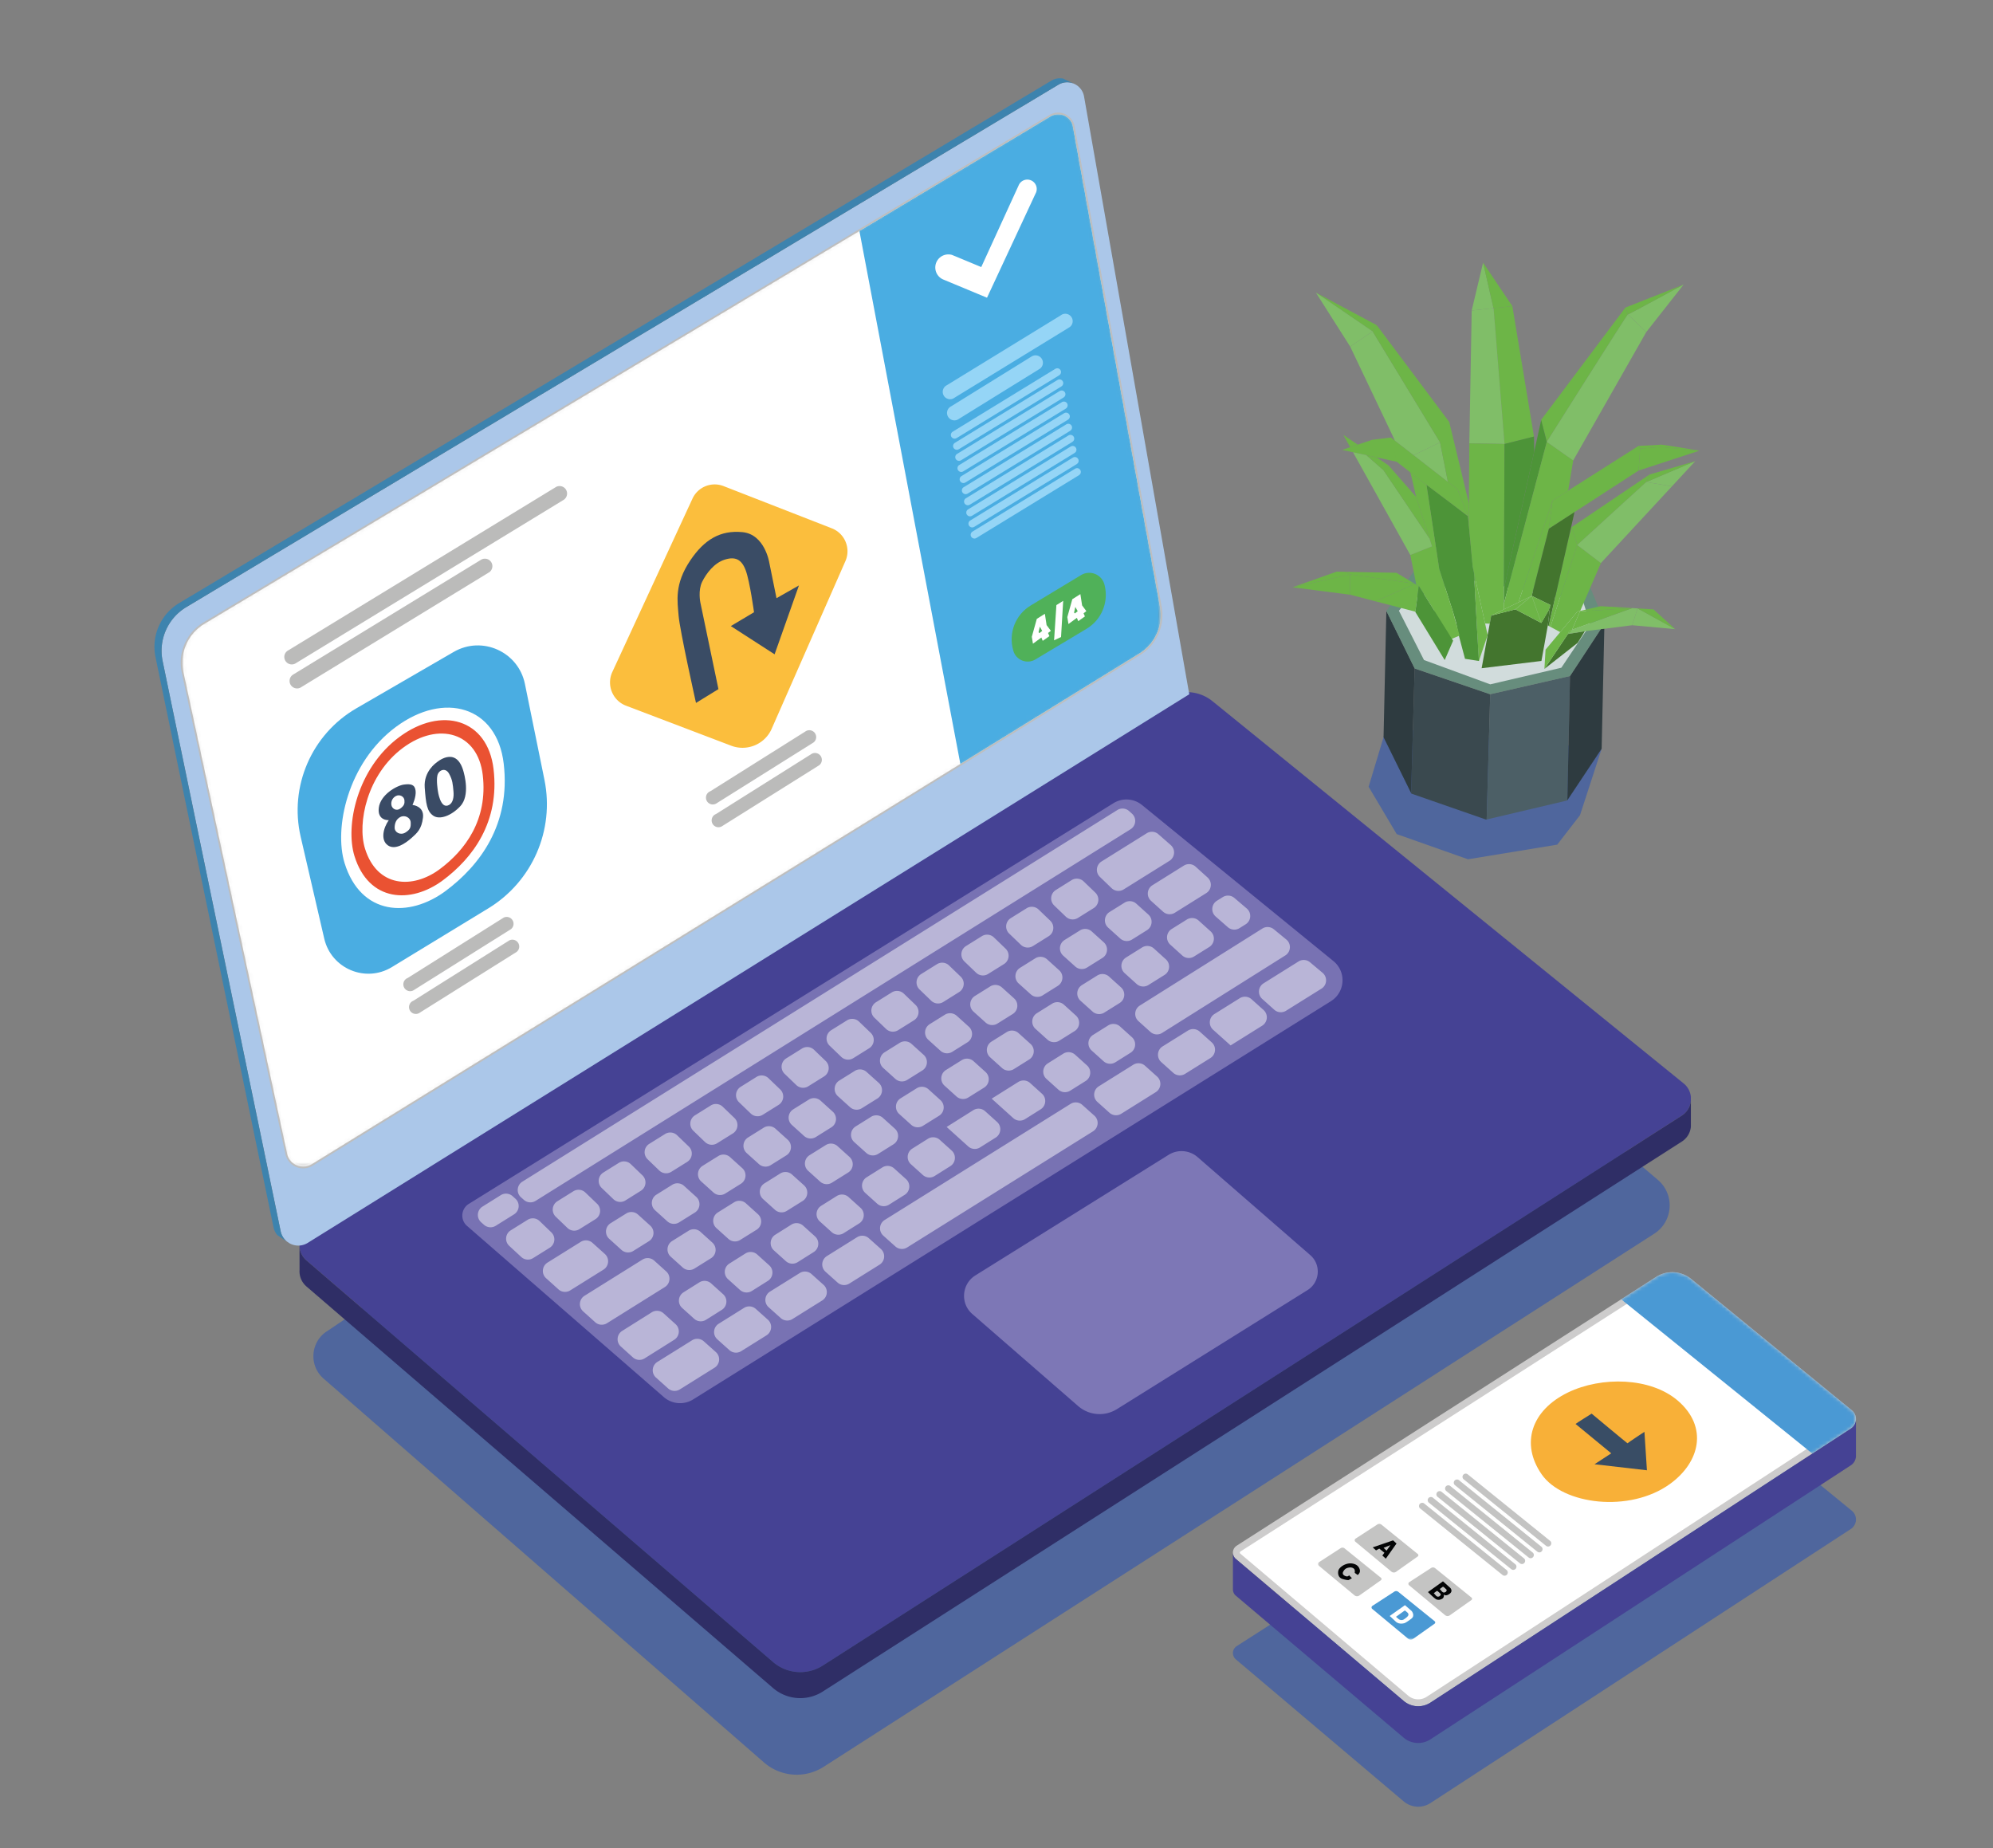 <svg xmlns="http://www.w3.org/2000/svg" viewBox="0 0 575.26 533.46" enable-background="new 0 0 575.26 533.46"><rect x="0" y="0" width="575.26" height="533.46" fill="#808080" stroke="none"/><style>.st3{fill:none}.st8{fill:#fff}.st10{fill:#454294}.st112{fill:#4aade2}.st138{fill:#95d5f6}.st139{fill:#3fab35}.st141{fill:#bbbbba}.st145{fill:#3a4b65}.st150{fill:#c4c4c3}.st151{fill:#4a99d4}.st152{fill:#030405}.st158{fill:#80be68}.st159{fill:#6db547}.st160{fill:#43752e}.st163{fill:#4d9438}</style><g id="Code_de_la_route"><path d="M400.16 210.03l-.81 2.75-4.31 14.3 8.1 13.66 20.58 7.27 25.76-4.22 6.57-8.5 6.25-19.19zM93.4 397.9l127.12 110.79c4.82 4.2 11.84 4.71 17.22 1.26l239.74-153.87c5.47-3.51 6-11.31 1.05-15.53L338.1 220.89 94.27 384.3c-4.7 3.14-5.13 9.89-.87 13.6zm442.3 40.5v.37c-.06.98-.56 1.94-1.48 2.54l-3.47 2.26-117.86 76.84a6.493 6.493 0 01-7.74-.49l-43.76-37.03-4.66-3.94c-.57-.48-.85-1.15-.86-1.81-.01-.78.37-1.56 1.1-2.03L478 397.55a8.644 8.644 0 0110.15.58l46.35 37.9c.76.62 1.16 1.49 1.2 2.37z" fill="#4f669d"/><path class="st10" d="M488.06 316.64v.98a5.716 5.716 0 01-2.62 4.37L237.49 480.72a12.046 12.046 0 01-14.36-1.02L88.46 363.8a5.73 5.73 0 01-2.01-4.37v-.12c.04-1.87.98-3.7 2.74-4.8l247.18-152.98c4.26-2.64 9.73-2.29 13.62.87l135.97 110.3a5.684 5.684 0 012.1 3.94z"/><path d="M488.06 317.62v7.56a5.693 5.693 0 01-2.62 4.31L237.49 488.22a12.045 12.045 0 01-14.36-1.01L88.46 371.31a5.767 5.767 0 01-2-4.76l-.01-7.12c0 1.6.66 3.21 2.01 4.37l134.67 115.9c4.04 3.48 9.87 3.89 14.36 1.02l247.95-158.73a5.716 5.716 0 002.62-4.37z" fill="#2f2e66"/><path d="M312.9 27.85a4.923 4.923 0 00-2.83-3.65 4.907 4.907 0 00-4.59.26L53.78 175.23c-5.36 3.21-8.1 9.45-6.84 15.57l34.07 164.56c.25 1.23.91 2.24 1.78 2.96l.87.58c.85.45 1.81.66 2.79.6.81-.06 1.63-.31 2.39-.78l254.43-158.34L312.9 27.85zm15.95 160.77L90 336.02c-2.79 1.72-6.44.16-7.13-3.04L52.94 193.96a13.044 13.044 0 016.04-13.89L303.21 33.61c2.59-1.55 5.93-.04 6.47 2.93l25.13 138.66a13 13 0 01-5.96 13.42z" fill="#abc7e9"/><path d="M310.07 24.2a4.907 4.907 0 00-4.59.26L53.78 175.23c-5.36 3.21-8.1 9.45-6.84 15.57l34.07 164.56c.25 1.23.91 2.24 1.78 2.96l-2.74-1.83c-.53-.63-.92-1.4-1.11-2.29L44.88 189.64a14.703 14.703 0 016.83-15.57L303.42 23.3c1.09-.66 2.31-.83 3.44-.62l3.21 1.52z" fill="#3d83ae"/><path d="M135.32 347.47l186.05-115.64c2.58-1.61 5.9-1.4 8.26.52l55.24 45.04c3.8 3.09 3.43 8.99-.72 11.58L200.07 403.91a7.134 7.134 0 01-8.46-.67l-56.82-49.42c-2-1.75-1.73-4.94.53-6.35z" fill="#7872b3"/><path d="M328.85 188.62L90 336.02c-2.79 1.72-6.44.16-7.13-3.04L52.94 193.96a13.044 13.044 0 016.04-13.89L303.21 33.61c2.59-1.55 5.93-.04 6.47 2.93l25.13 138.66a13 13 0 01-5.96 13.42z" fill="none" stroke="#bebebe" stroke-miterlimit="10"/><path class="st8" d="M322.5 233.8L150.77 341.06c-1.6 1-1.8 3.26-.39 4.51l.83.74c.94.84 2.32.96 3.39.29l171.73-107.26c1.6-1 1.8-3.25.39-4.51l-.82-.74c-.94-.84-2.33-.96-3.4-.29zM139.69 353.5l-.82-.73a2.833 2.833 0 01.39-4.51l5.29-3.31c1.07-.67 2.46-.55 3.4.29l.82.74a2.833 2.833 0 01-.39 4.51l-5.3 3.31c-1.07.66-2.45.54-3.39-.3zm38.92-17.86l-4.47 2.79a2.835 2.835 0 00-.46 4.45l3.38 3.24c.94.9 2.36 1.05 3.46.36l4.46-2.79c1.57-.98 1.79-3.17.46-4.45l-3.38-3.25a2.819 2.819 0 00-3.45-.35zm20.2-4.73l-3.38-3.25c-.94-.9-2.36-1.05-3.46-.36l-4.57 2.85c-1.57.98-1.8 3.16-.47 4.45l3.37 3.25c.94.9 2.36 1.05 3.47.36l4.57-2.85c1.57-.98 1.8-3.17.47-4.45zm13.18-8.23l-3.38-3.25c-.94-.9-2.36-1.05-3.46-.36l-4.57 2.85a2.835 2.835 0 00-.46 4.45l3.38 3.25c.94.9 2.36 1.05 3.47.36l4.58-2.85c1.54-.98 1.77-3.17.44-4.45zm52.27-32.64l-3.38-3.25c-.94-.9-2.36-1.05-3.47-.36l-4.57 2.85a2.835 2.835 0 00-.46 4.45l3.38 3.25c.94.9 2.36 1.05 3.47.36l4.57-2.85a2.84 2.84 0 00.46-4.45zm9.67-11.39l3.37 3.24a2.84 2.84 0 01-.46 4.45l-4.58 2.86c-1.1.69-2.53.54-3.47-.36l-3.37-3.25a2.84 2.84 0 01.46-4.45l4.58-2.86a2.85 2.85 0 013.47.37zm29.23-12.9l-3.38-3.24c-.94-.9-2.36-1.05-3.46-.36l-4.57 2.85a2.835 2.835 0 00-.46 4.45l3.38 3.25c.94.9 2.37 1.05 3.47.36l4.57-2.86c1.55-.98 1.78-3.17.45-4.45zm34.76-21.84l-3.56-3.13a2.83 2.83 0 00-3.37-.28l-13.05 8.15a2.835 2.835 0 00-.46 4.45l3.38 3.25c.94.9 2.36 1.05 3.47.36l13.24-8.26c1.59-1.02 1.78-3.29.35-4.54zm-30.27 20.67l-3.37-3.24a2.84 2.84 0 01.46-4.45l4.57-2.86c1.1-.69 2.53-.54 3.47.36l3.38 3.25a2.84 2.84 0 01-.46 4.45l-4.57 2.85a2.85 2.85 0 01-3.48-.36zm-17.39 9.23l-3.38-3.25c-.94-.9-2.36-1.05-3.47-.36l-4.58 2.85c-1.57.98-1.8 3.17-.46 4.45l3.38 3.25c.94.9 2.36 1.05 3.46.36l4.57-2.85c1.58-.98 1.81-3.17.48-4.45zm-38.93 24.3l-3.38-3.25c-.94-.9-2.36-1.05-3.47-.36l-4.57 2.85a2.835 2.835 0 00-.46 4.45l3.38 3.25c.94.9 2.36 1.05 3.47.36l4.57-2.85a2.84 2.84 0 00.46-4.45zm-13 8.12l-3.37-3.24c-.94-.9-2.36-1.05-3.46-.36l-4.57 2.85a2.835 2.835 0 00-.46 4.45l3.37 3.24c.94.9 2.36 1.05 3.46.36l4.57-2.85a2.84 2.84 0 00.46-4.45zm-13.14 8.2l-3.38-3.24c-.94-.9-2.36-1.05-3.46-.36l-4.57 2.86a2.835 2.835 0 00-.46 4.45l3.38 3.25c.94.9 2.37 1.05 3.47.36l4.58-2.86c1.55-.99 1.78-3.18.44-4.46zm-53.31 37.45l-4.64 2.89c-1.1.69-2.53.54-3.46-.36l-3.37-3.24a2.84 2.84 0 01.46-4.45l4.63-2.89c1.1-.69 2.53-.54 3.46.36l3.38 3.24a2.829 2.829 0 01-.46 4.45zm-19.59.19l-4.87 3.04c-1.59.99-1.8 3.22-.42 4.49l3.46 3.2c.94.87 2.34 1 3.42.32l4.79-2.99c1.57-.98 1.8-3.17.46-4.45l-3.38-3.25c-.93-.9-2.36-1.05-3.46-.36zm21.9 14.38l-9.6 5.99c-1.07.67-2.46.55-3.4-.3l-3.56-3.21c-1.4-1.26-1.2-3.51.4-4.51l9.6-5.99c1.07-.67 2.46-.55 3.4.3l3.56 3.2c1.4 1.27 1.2 3.52-.4 4.52zm47.44 3.25l-4.62 2.91c-1.07.67-2.46.55-3.41-.29l-3.46-3.12c-1.4-1.26-1.2-3.5.39-4.5l4.62-2.91a2.83 2.83 0 013.41.29l3.46 3.12c1.4 1.25 1.2 3.5-.39 4.5zm13.63-12.84l-3.45-3.11c-.94-.85-2.33-.97-3.4-.29l-4.64 2.92c-1.59 1-1.79 3.25-.39 4.51l3.45 3.11c.94.85 2.33.97 3.41.29l4.64-2.92c1.58-1 1.77-3.25.38-4.51zm13.12-8.25l-3.45-3.11c-.94-.85-2.33-.97-3.41-.3l-4.5 2.83c-1.59 1-1.79 3.24-.39 4.5l3.45 3.11c.94.85 2.33.97 3.41.3l4.5-2.83c1.59-.99 1.79-3.24.39-4.5zm13.15-8.27l-3.44-3.1a2.83 2.83 0 00-3.41-.29l-4.54 2.85c-1.59 1-1.79 3.25-.39 4.51l3.44 3.1c.94.85 2.33.97 3.41.29l4.54-2.85c1.59-1 1.78-3.25.39-4.51zm4.84-1.21l-3.44-3.1c-1.4-1.26-1.2-3.5.39-4.51l4.52-2.84c1.07-.68 2.47-.55 3.41.3l3.44 3.1c1.39 1.26 1.2 3.5-.39 4.5l-4.52 2.84a2.83 2.83 0 01-3.41-.29zm21.42-15.31l-3.44-3.1c-.94-.85-2.33-.97-3.41-.3l-7.7 4.85 6.22 5.61c.94.85 2.33.97 3.41.3l4.53-2.85c1.59-1 1.79-3.25.39-4.51zm-1.55-6.72l6.22 5.61c.94.85 2.33.97 3.41.3l4.5-2.83c1.59-1 1.79-3.25.39-4.5l-3.43-3.1c-.94-.85-2.33-.97-3.41-.3l-7.68 4.82zm27.51-9.6l-3.43-3.09c-.94-.85-2.33-.97-3.41-.3l-4.46 2.8c-1.59 1-1.79 3.24-.39 4.5l3.43 3.09c.94.85 2.33.97 3.41.3l4.46-2.8c1.59-.99 1.79-3.24.39-4.5zm12.96-8.15l-3.43-3.09c-.94-.85-2.33-.97-3.41-.3l-4.38 2.75c-1.59 1-1.79 3.24-.39 4.5l3.43 3.09c.94.85 2.33.97 3.41.3l4.38-2.75c1.59-.99 1.79-3.24.39-4.5zM371 275.76l-35.55 22.36c-1.07.68-2.47.56-3.41-.3l-3.43-3.09c-1.4-1.26-1.2-3.5.39-4.5L364.37 268c1.03-.65 2.36-.56 3.31.21l3.6 2.96c1.5 1.22 1.35 3.56-.28 4.59zm-165.38 82.89l-3.46-3.13c-.94-.85-2.33-.97-3.4-.3L194 358.2c-1.6 1-1.79 3.25-.4 4.51l3.46 3.12c.94.85 2.33.97 3.4.3l4.76-2.97c1.6-.99 1.8-3.24.4-4.51zm13.15-8.21l-3.47-3.13c-.94-.85-2.33-.97-3.4-.3l-4.71 2.94c-1.6 1-1.79 3.25-.4 4.51l3.46 3.12c.94.85 2.33.97 3.4.3l4.72-2.94c1.6-.98 1.8-3.24.4-4.5zm13.31-8.32l-3.47-3.12c-.94-.85-2.33-.97-3.4-.3l-4.57 2.86c-1.6 1-1.79 3.25-.4 4.51l3.46 3.12c.94.85 2.33.97 3.4.3l4.58-2.86c1.6-.99 1.8-3.24.4-4.51zm13.12-8.2l-3.46-3.12c-.94-.85-2.33-.97-3.4-.3l-4.67 2.92c-1.6 1-1.8 3.25-.4 4.51l3.46 3.12c.94.85 2.33.97 3.4.3l4.67-2.92c1.6-.99 1.8-3.24.4-4.51zm13.09-8.16l-3.46-3.12c-.94-.85-2.33-.97-3.4-.3l-4.46 2.79c-1.6 1-1.8 3.25-.4 4.51l3.47 3.12c.94.85 2.33.97 3.4.3l4.46-2.79c1.59-1 1.79-3.25.39-4.51zm13.17-8.23L268 314.4c-.94-.85-2.33-.97-3.4-.3l-4.66 2.91c-1.6 1-1.79 3.25-.4 4.51l3.46 3.12c.94.85 2.33.97 3.4.3l4.66-2.91c1.59-.99 1.79-3.23.4-4.5zm6.15-11.55l-4.58 2.86c-1.6 1-1.8 3.25-.4 4.51l3.45 3.12c.94.85 2.33.97 3.4.3l4.58-2.86c1.6-1 1.8-3.25.4-4.51l-3.46-3.12a2.83 2.83 0 00-3.39-.3zm19.84-4.68l-3.46-3.12c-.94-.85-2.33-.97-3.4-.3l-4.41 2.76c-1.6 1-1.79 3.25-.4 4.51l3.46 3.12c.94.85 2.33.97 3.4.3l4.41-2.76c1.6-1 1.8-3.25.4-4.51zm13.1-8.19l-3.46-3.13c-.94-.85-2.33-.97-3.4-.3l-4.41 2.76c-1.6 1-1.79 3.25-.4 4.51l3.46 3.12c.94.85 2.33.97 3.4.3l4.42-2.76c1.59-.98 1.79-3.23.39-4.5zm13.02-8.13l-3.46-3.12c-.94-.85-2.33-.97-3.4-.3l-4.43 2.77c-1.6 1-1.8 3.25-.4 4.51l3.47 3.12c.94.85 2.33.97 3.4.3l4.43-2.77c1.59-.99 1.79-3.24.39-4.51zm12.95-8.09l-3.46-3.13c-.94-.85-2.33-.97-3.4-.3l-4.64 2.9c-1.6 1-1.8 3.25-.4 4.51l3.46 3.13c.94.85 2.33.97 3.4.3l4.64-2.9c1.6-.99 1.8-3.24.4-4.51zm4.73-1.11l-3.46-3.13c-1.4-1.26-1.2-3.51.4-4.51l4.39-2.74c1.07-.67 2.46-.55 3.4.3l3.46 3.12c1.4 1.26 1.2 3.51-.4 4.51l-4.39 2.74c-1.07.68-2.46.56-3.4-.29zm13.15-8.17l-3.52-3.09a2.834 2.834 0 01.37-4.54l1.7-1.06c1.05-.65 2.4-.55 3.34.25l3.58 3.05c1.46 1.24 1.29 3.55-.33 4.56l-1.76 1.1c-1.07.67-2.44.56-3.38-.27zm-166.71 86.14l-3.54-3.2c-.94-.85-2.33-.97-3.4-.3l-4.5 2.8c-1.6 1-1.8 3.25-.4 4.51l3.54 3.2c.94.85 2.33.97 3.4.3l4.5-2.81c1.6-.98 1.8-3.23.4-4.5zm13.28-8.29l-3.54-3.2c-.94-.85-2.33-.97-3.4-.3l-4.55 2.84c-1.6 1-1.8 3.25-.4 4.51l3.54 3.2c.94.85 2.33.97 3.4.3l4.55-2.84c1.59-1 1.79-3.24.4-4.51zm4.97-1.27L202.4 341c-1.4-1.26-1.2-3.51.4-4.51l4.52-2.82c1.07-.67 2.46-.55 3.4.3l3.53 3.19c1.4 1.26 1.2 3.51-.4 4.51l-4.52 2.82c-1.07.67-2.46.55-3.39-.3zm21.43-15.23l-3.53-3.18c-.94-.85-2.33-.97-3.4-.3l-4.51 2.82c-1.6 1-1.8 3.25-.4 4.51l3.53 3.18c.94.85 2.33.97 3.4.3l4.51-2.82c1.6-.99 1.8-3.24.4-4.51zm9.48-11.28l3.52 3.18c1.4 1.26 1.2 3.51-.4 4.51l-4.48 2.8c-1.07.67-2.46.55-3.4-.3l-3.52-3.18c-1.4-1.26-1.2-3.51.4-4.51l4.48-2.8c1.07-.68 2.46-.55 3.4.3zm13.28-8.29l3.52 3.16c1.4 1.26 1.2 3.51-.4 4.51l-4.49 2.8c-1.07.67-2.46.55-3.4-.3l-3.51-3.17c-1.4-1.26-1.2-3.51.4-4.51l4.49-2.8c1.06-.66 2.45-.54 3.39.31zm16.48-4.93l-3.51-3.17c-.94-.85-2.33-.97-3.4-.3l-4.37 2.73c-1.6 1-1.8 3.25-.4 4.51l3.51 3.17c.94.85 2.33.97 3.4.3l4.37-2.73c1.6-.99 1.8-3.24.4-4.51zm6.12-11.59l-4.38 2.73c-1.6 1-1.8 3.25-.4 4.51l3.51 3.17c.94.85 2.33.97 3.4.3l4.38-2.74c1.6-1 1.8-3.25.4-4.51l-3.5-3.16c-.95-.84-2.34-.97-3.41-.3zm19.98-4.71l-3.5-3.15c-.94-.85-2.33-.97-3.4-.3l-4.42 2.76c-1.6 1-1.8 3.25-.4 4.51l3.5 3.15c.94.85 2.33.97 3.4.3l4.42-2.76c1.6-.99 1.8-3.24.4-4.51zm13.01-8.12l-3.49-3.15c-.94-.85-2.33-.97-3.4-.3l-4.4 2.75c-1.6 1-1.8 3.25-.4 4.51l3.5 3.15c.94.85 2.33.97 3.4.3l4.39-2.75c1.6-1 1.8-3.25.4-4.51zm12.88-8.06l-3.48-3.14c-.94-.85-2.33-.97-3.4-.3l-4.44 2.77c-1.6 1-1.8 3.25-.4 4.51l3.48 3.14c.94.85 2.33.97 3.4.3l4.43-2.77c1.61-.99 1.81-3.24.41-4.51zm12.86-8.02l-3.47-3.13a2.83 2.83 0 00-3.4-.3l-4.33 2.7c-1.6 1-1.8 3.25-.4 4.51l3.48 3.14c.94.85 2.33.97 3.4.3l4.33-2.71c1.59-1 1.79-3.25.39-4.51zm17.1-10.69l-3.46-3.13c-.94-.85-2.33-.97-3.4-.3l-9.06 5.66c-1.6 1-1.8 3.25-.4 4.51l3.47 3.13c.94.85 2.33.97 3.4.3l6.14-3.84 2.91-1.82c1.6-.99 1.8-3.24.4-4.51zM171.79 381.62l-3.47-3.12c-1.4-1.26-1.2-3.51.4-4.51l16.72-10.44c1.07-.67 2.46-.55 3.4.3l3.46 3.12c1.4 1.26 1.2 3.51-.4 4.51l-16.71 10.44c-1.08.67-2.47.55-3.4-.3zm23.21.57l-3.47-3.13a2.83 2.83 0 00-3.41-.29l-8.53 5.36c-1.59 1-1.79 3.25-.39 4.51l3.47 3.13c.94.85 2.33.97 3.4.29l8.53-5.36c1.6-1 1.79-3.25.4-4.51zm13.34-4.13l-4.56 2.87a2.83 2.83 0 01-3.41-.29l-3.47-3.13c-1.4-1.26-1.2-3.5.39-4.51l4.56-2.87a2.83 2.83 0 013.41.29l3.47 3.13c1.4 1.26 1.2 3.51-.39 4.51zm-5.19 9.08l3.48 3.11a2.827 2.827 0 01-.39 4.51l-10.02 6.26a2.83 2.83 0 01-3.39-.29l-3.48-3.12c-1.41-1.26-1.21-3.52.39-4.52l10.02-6.25c1.07-.66 2.45-.54 3.39.3zm178.6-106.36l-3.62-3.04c-.94-.79-2.28-.89-3.33-.23l-10.08 6.3c-1.6 1-1.8 3.25-.39 4.51l3.48 3.12c.94.84 2.32.96 3.39.29l10.22-6.38c1.64-1.01 1.8-3.33.33-4.57zM221.63 380.89l-3.48-3.11a2.83 2.83 0 00-3.39-.29l-7.31 4.57c-1.6 1-1.8 3.25-.39 4.51l3.48 3.12c.94.84 2.32.96 3.4.29l7.31-4.57c1.59-1.01 1.79-3.26.38-4.52zm128.13-80.03l-3.48-3.12a2.83 2.83 0 00-3.39-.29l-7.32 4.57c-1.6 1-1.79 3.26-.39 4.52l3.48 3.12c.94.84 2.32.96 3.39.29l7.32-4.57c1.6-1.01 1.8-3.26.39-4.52zm14.96-9.34l-3.48-3.12c-.94-.84-2.32-.96-3.4-.29l-7.31 4.57c-1.6 1-1.79 3.26-.39 4.52l5.06 4.53h.01-.01.01l9.11-5.69c1.61-1.01 1.8-3.26.4-4.52zm-127.01 79.32l-3.48-3.12a2.83 2.83 0 00-3.39-.29l-8.59 5.36c-1.6 1-1.8 3.25-.39 4.51l3.48 3.12c.94.84 2.32.96 3.39.29l8.59-5.36c1.6-.99 1.8-3.25.39-4.51zm16.16-5.82l-8.72 5.45a2.83 2.83 0 01-3.39-.29l-3.48-3.12c-1.41-1.26-1.21-3.52.39-4.52l8.72-5.45a2.83 2.83 0 013.39.29l3.48 3.11c1.41 1.28 1.21 3.53-.39 4.53zm80.11-54.3l-3.48-3.12a2.83 2.83 0 00-3.39-.29l-9.96 6.23c-1.6 1-1.79 3.26-.39 4.51l3.48 3.12c.94.84 2.32.96 3.39.29l9.96-6.23c1.61-1 1.8-3.25.39-4.51zm-21.58 8.18l3.48 3.11c1.41 1.26 1.21 3.52-.39 4.52l-53.66 33.52a2.83 2.83 0 01-3.39-.29l-3.48-3.12c-1.41-1.26-1.21-3.52.39-4.52l53.66-33.51a2.83 2.83 0 013.39.29z" opacity=".48"/><path class="st8" d="M409.34 491.47c-1.3 0-2.56-.46-3.55-1.3l-48.42-40.97c-.43-.36-.5-.82-.51-1.06-.01-.47.23-.91.64-1.17l121.03-77.56c1.24-.8 2.66-1.22 4.13-1.22 1.76 0 3.48.61 4.85 1.73l46.35 37.9c.51.42.8 1 .83 1.64v.32c-.04.66-.42 1.31-1.03 1.7l-11.1 7.23-110.23 71.87c-.88.59-1.92.89-2.99.89z"/><path d="M482.67 369.19c1.53 0 3.03.53 4.21 1.5l46.35 37.9c.36.3.45.66.46.88v.24c-.02.21-.12.65-.57.94l-3.47 2.26-7.63 4.97-110.22 71.86c-.74.48-1.59.73-2.46.73-1.06 0-2.09-.38-2.9-1.07l-43.76-37.03-4.66-3.94a.395.395 0 01-.15-.31c0-.06.02-.21.18-.32l110.97-71.11 10.06-6.45a6.626 6.626 0 013.59-1.05m0-2c-1.62 0-3.24.45-4.67 1.37l-10.06 6.45-110.97 71.11c-.73.47-1.11 1.25-1.1 2.03.01.66.29 1.33.86 1.81l4.66 3.94 43.76 37.03a6.46 6.46 0 004.19 1.54c1.23 0 2.46-.35 3.55-1.05l110.23-71.87 7.63-4.97 3.47-2.26c.92-.6 1.42-1.56 1.48-2.54v-.37c-.04-.88-.44-1.75-1.2-2.37l-46.35-37.9a8.69 8.69 0 00-5.48-1.95z" fill="#cdcccc"/><path class="st10" d="M535.7 409.78v10.61c-.06.98-.56 1.94-1.48 2.54l-121.33 79.09a6.492 6.492 0 01-7.74-.48l-48.42-40.97c-.58-.48-.86-1.16-.86-1.83v-10.59c.01.66.29 1.33.86 1.81l4.66 3.94 43.76 37.03a6.493 6.493 0 007.74.49l117.86-76.84 3.47-2.26c.92-.6 1.42-1.56 1.48-2.54z"/><defs><filter id="Adobe_OpacityMaskFilter" filterUnits="userSpaceOnUse" x="52.65" y="33" width="282.37" height="303.74"><feFlood result="back" flood-color="#fff" flood-opacity="1"/><feBlend in="SourceGraphic" in2="back"/></filter></defs><mask maskUnits="userSpaceOnUse" x="52.65" y="33" width="282.37" height="303.74" id="SVGID_1_"><g filter="url(#Adobe_OpacityMaskFilter)"><path d="M328.85 188.62L90 336.02c-2.79 1.72-6.44.16-7.13-3.04L52.94 193.96a13.044 13.044 0 016.04-13.89L303.21 33.61c2.59-1.55 5.93-.04 6.47 2.93l25.13 138.66a13 13 0 01-5.96 13.42z" fill="#fff" stroke="#000" stroke-miterlimit="10"/></g></mask><g mask="url(#SVGID_1_)"><path fill="none" stroke="#3fab35" stroke-width=".25" stroke-miterlimit="10" d="M119.33 285.84l-.04.03"/><path class="st8" d="M328.85 188.62l-51.65 31.87L90 336.02c-2.79 1.72-6.44.16-7.13-3.04L52.94 193.96a13.044 13.044 0 016.04-13.89L248.06 66.68l55.15-33.07c2.59-1.55 5.93-.04 6.47 2.93l25.13 138.66a13 13 0 01-5.96 13.42z"/><path class="st112" d="M328.85 188.62l-51.65 31.87-29.14-153.81 55.15-33.07c2.59-1.55 5.93-.04 6.47 2.93l25.13 138.66a13 13 0 01-5.96 13.42z"/><path class="st138" d="M306.26 107.38c0 .39-.21.73-.52.92v.01l-29.58 18.11c-.03.02-.06.04-.09.05-.15.09-.33.14-.52.14-.61 0-1.1-.49-1.1-1.09 0-.45.28-.84.68-1v-.01l29.4-18.01.17-.1c.14-.07.3-.11.47-.11.6 0 1.09.49 1.09 1.09z"/><path class="st139" d="M276.16 126.42l-.09.06v-.01c.03-.01.06-.03.09-.05z"/><path class="st138" d="M306.9 110.59c0 .39-.21.73-.52.92v.01l-29.58 18.11c-.03.02-.06.04-.09.05-.15.09-.33.14-.52.14-.61 0-1.1-.49-1.1-1.09 0-.45.28-.84.68-1v-.01l29.4-18.01.17-.1c.14-.07.3-.11.47-.11.6 0 1.09.49 1.09 1.09z"/><path class="st139" d="M276.8 129.63l-.09.06v-.01c.03-.01.06-.03.09-.05z"/><path class="st138" d="M307.53 113.79c0 .39-.21.73-.52.92v.01l-29.58 18.11c-.03.02-.06.04-.09.05-.15.09-.33.14-.52.14-.61 0-1.1-.49-1.1-1.09 0-.45.28-.84.68-1v-.01l29.4-18.01.17-.1c.14-.07.3-.11.47-.11.6 0 1.09.49 1.09 1.09z"/><path class="st139" d="M277.43 132.83l-.09.06v-.01c.03-.01.06-.03.09-.05z"/><path class="st138" d="M308.17 116.99c0 .39-.21.73-.52.92v.01l-29.58 18.11c-.03.02-.06.04-.09.05-.15.09-.33.14-.52.14-.61 0-1.1-.49-1.1-1.09 0-.45.28-.84.68-1v-.01l29.4-18.01.17-.1c.14-.07.3-.11.47-.11.6 0 1.09.49 1.09 1.09z"/><path class="st139" d="M278.07 136.03l-.09.06v-.01c.03-.01.06-.03.09-.05z"/><path class="st138" d="M308.8 120.19c0 .39-.21.73-.52.92v.01l-29.58 18.11c-.03.02-.06.04-.09.05-.15.09-.33.14-.52.14-.61 0-1.1-.49-1.1-1.09 0-.45.28-.84.68-1v-.01l29.4-18.01.17-.1c.14-.07.3-.11.47-.11.6 0 1.09.49 1.09 1.09z"/><path class="st139" d="M278.7 139.23l-.09.06v-.01c.03-.01.06-.03.09-.05z"/><path class="st138" d="M309.44 123.4c0 .39-.21.73-.52.92v.01l-29.58 18.11c-.03.02-.06.04-.09.05-.15.09-.33.14-.52.14-.61 0-1.1-.49-1.1-1.09 0-.45.28-.84.68-1v-.01l29.4-18.01.17-.1c.14-.07.3-.11.47-.11.6 0 1.09.49 1.09 1.09z"/><path class="st139" d="M279.34 142.44l-.09.06v-.01c.03-.01.06-.03.09-.05z"/><path class="st138" d="M310.07 126.6c0 .39-.21.73-.52.92v.01l-29.58 18.11c-.03.02-.06.04-.09.05-.15.09-.33.14-.52.14-.61 0-1.1-.49-1.1-1.09 0-.45.28-.84.68-1v-.01l29.4-18.01.17-.1c.14-.07.3-.11.47-.11.6 0 1.09.49 1.09 1.09z"/><path class="st139" d="M279.97 145.64l-.09.06v-.01c.03-.01.06-.03.09-.05z"/><path class="st138" d="M310.71 129.8c0 .39-.21.73-.52.92v.01l-29.58 18.11c-.03.02-.06.04-.09.05-.15.09-.33.14-.52.14-.61 0-1.1-.49-1.1-1.09 0-.45.28-.84.68-1v-.01l29.4-18.01.17-.1c.14-.07.3-.11.47-.11.6 0 1.09.49 1.09 1.09z"/><path class="st139" d="M280.61 148.84l-.09.06v-.01c.03-.01.06-.03.09-.05z"/><path class="st138" d="M311.34 133c0 .39-.21.73-.52.92v.01l-29.58 18.11c-.03.02-.06.04-.09.05-.15.09-.33.14-.52.14-.61 0-1.1-.49-1.1-1.09 0-.45.28-.84.68-1v-.01l29.4-18.01.17-.1c.14-.07.3-.11.47-.11.6 0 1.09.49 1.09 1.09z"/><path class="st139" d="M281.24 152.04l-.09.06v-.01c.03-.01.06-.03.09-.05z"/><path class="st138" d="M311.98 136.21c0 .39-.21.73-.52.92v.01l-29.58 18.11c-.03.02-.06.04-.09.05-.15.09-.33.14-.52.14-.61 0-1.1-.49-1.1-1.09 0-.45.28-.84.68-1v-.01l29.4-18.01.17-.1c.14-.07.3-.11.47-.11.6 0 1.09.49 1.09 1.09z"/><path class="st139" d="M281.88 155.25l-.09.06v-.01c.03-.01.06-.03.09-.05z"/><path d="M297.52 174.75l14.53-8.77c2.64-1.59 6.07-.15 6.77 2.85l.06.26c1.13 4.82-.98 9.83-5.23 12.38l-14.8 8.87c-2.43 1.45-5.57.22-6.36-2.5l-.03-.12c-1.45-4.97.62-10.29 5.06-12.97z" fill="#50b159"/><path class="st8" d="M303.32 182.07l-1.23-1.65-.5-3.26-2.33 1.47-1.44 5.17.33 1.99 2.43-1.78.39.95 1.93-1.36-.39-.9.81-.63zm-3.33.67l-.22-.27.37-1.61.68 1.24-.83.64zm13.58-6.35l-1.23-1.65-.5-3.26-2.33 1.47-1.44 5.17.33 1.99 2.43-1.78.39.95 1.93-1.36-.39-.9.81-.63zm-3.33.67l-.22-.27.37-1.61.68 1.24-.83.64zm-5.99 7.75l.67-10.16 1.96-1.23-.62 10.45z"/><path class="st141" d="M163.68 142.46c0 .74-.38 1.4-.95 1.79l-.18.11-77.08 47.01-.03.02c-.35.24-.77.38-1.22.38-1.19 0-2.16-.97-2.16-2.16 0-.79.42-1.47 1.05-1.85l.09-.05 77.11-47.05.18-.11c.3-.17.65-.26 1.03-.26 1.2 0 2.16.97 2.16 2.17zm-21.56 20.95c0 .68-.32 1.29-.81 1.69l-.42.26-53.94 32.97-.01.01a2.164 2.164 0 01-3.36-1.8c0-.82.45-1.52 1.11-1.89l.02-.01 54.04-33.02.04-.03c.33-.21.74-.34 1.17-.34 1.2 0 2.16.97 2.16 2.16z"/><path class="st112" d="M93.59 270.91l-6.8-29.38c-3.37-14.56 3.16-29.61 16.09-37.1l28.08-16.27c8.21-4.75 18.65-.06 20.55 9.23l5.64 27.69c2.96 14.53-3.51 29.35-16.17 37.07l-27.86 16.97c-7.6 4.64-17.52.47-19.53-8.21z"/><path class="st8" d="M145.39 220.4c2.07 17.55-6.93 29.41-16.72 36.72-10.56 7.88-24.5 7.2-29.21-8.01-3.09-9.99.83-28.91 14.78-39.28s29.2-6 31.15 10.57z"/><path d="M142.46 221.98c1.81 15.34-6.06 25.71-14.62 32.09-9.23 6.89-21.42 6.29-25.53-7-2.7-8.74.72-25.27 12.92-34.33s25.52-5.24 27.23 9.24z" fill="#ea5232"/><path class="st8" d="M139.34 223.67c1.53 12.99-5.13 21.76-12.38 27.17-7.81 5.83-18.13 5.33-21.61-5.92-2.29-7.4.61-21.39 10.94-29.06 10.32-7.68 21.61-4.45 23.05 7.81z"/><path class="st3" d="M162.83 144.19l-.1.06"/><path d="M176.75 193.93l23.13-50.02a7.056 7.056 0 018.97-3.61l31.25 12.19c3.76 1.47 5.54 5.77 3.92 9.46l-21.28 48.39c-1.97 4.48-7.11 6.63-11.69 4.89l-30.31-11.53c-3.92-1.47-5.75-5.97-3.99-9.77z" fill="#fbbe3d"/><path d="M200.89 202.88l6.48-3.98-5.23-25.07s-.7-3.42.53-5.91c1.23-2.48 3.5-5.45 6.53-6.4 3.04-.96 4.9-.07 6.07 3.17 1.18 3.24 2.37 12.02 2.37 12.02l-6.7 3.99 12.64 8.15 7.03-19.88-6.48 3.68-2.1-10.34s-1.29-8.09-7.72-8.72c-6.43-.63-11.02 2.18-15.02 8.09-4.73 6.99-3.73 11.87-3.42 16.01.32 4.14 5.02 25.19 5.02 25.19z" fill="#3a4c65"/><path class="st8" d="M299.24 54.56c0 .47-.12.92-.34 1.31l-14.01 30.06-12.52-5.21a3.773 3.773 0 011.38-7.29c.36 0 .72.05 1.05.15l.02.01.73.3h.01l7.67 3.19 10.79-23.57.07-.16a2.715 2.715 0 015.15 1.21z"/><path class="st141" d="M148.23 266.63c0 .67-.33 1.26-.84 1.61l-.2.12-.03.02-27.67 17.36-.16.1a1.967 1.967 0 01-2.91-1.73c0-.84.52-1.56 1.26-1.84l27.47-17.28.04-.03a1.976 1.976 0 013.04 1.67zm1.64 6.57c0 .67-.33 1.26-.84 1.61l-.2.12-.03.02-27.67 17.36-.16.1a1.967 1.967 0 01-2.91-1.73c0-.84.52-1.56 1.26-1.84l27.47-17.28.04-.03a1.976 1.976 0 013.04 1.67zm85.71-60.46c0 .67-.33 1.26-.84 1.61l-.2.12-.03.02-27.67 17.36-.16.1a1.967 1.967 0 01-2.91-1.73c0-.84.52-1.56 1.26-1.84l27.47-17.28.04-.03a1.976 1.976 0 013.04 1.67zm1.64 6.57c0 .67-.33 1.26-.84 1.61l-.2.12-.03.02-27.67 17.36-.16.1a1.967 1.967 0 01-2.91-1.73c0-.84.52-1.56 1.26-1.84l27.47-17.28.04-.03a1.976 1.976 0 013.04 1.67z"/><path class="st138" d="M308.43 94.6l.01.01-32.84 20.13-.09.06-.36.22c-.28.14-.58.21-.91.21a2.134 2.134 0 01-1.18-3.91l.05-.03.12-.07 32.89-20.17.06-.04c.36-.28.81-.45 1.3-.45 1.18 0 2.14.96 2.14 2.14 0 .84-.48 1.56-1.19 1.9zm-7.4 10.1c0 .79-.42 1.47-1.05 1.84l-.06.03-23.24 14.39-.06.04c-.32.21-.71.33-1.13.33-1.18 0-2.14-.96-2.14-2.14 0-.75.39-1.41.98-1.79l.14-.08 23.29-14.43a2.134 2.134 0 013.27 1.81z"/><path class="st145" d="M112.21 236.72s-3.35.21-2.87-3.58c.48-3.8 5.17-6.41 7.23-6.69 2.06-.28 3.18 0 3.39 1.79s-.9 4.09-.9 4.09 3.43.29 3.03 3.66c-.4 3.37-1.74 4.47-3.38 5.93-1.64 1.45-4.64 3.57-6.77 2.06-2.14-1.52-1.33-4.98.27-7.26z"/><path class="st8" d="M116.74 230.98c.08.93-.05 1.58-1.24 2.42-1.14.8-2.41-.03-2.54-1.13-.13-1.09.4-2.05 1.34-2.53 1.07-.55 2.35.14 2.44 1.24zm1.8 6.35c.07 1.44-.11 2.09-1.52 2.96-1.45.89-3.11-.03-3.11-1.39s.5-2.51 1.64-3.09c1.31-.67 2.92.17 2.99 1.52z"/><path class="st145" d="M125.96 220.12s-3.72 2.48-3.37 7.18c.35 4.69.64 6.87 2.47 8.13 1.82 1.26 5.19.06 7.8-2.74 2.88-3.09 1.2-9.14.81-10.42-2.2-7.08-7.71-2.15-7.71-2.15z"/><path class="st8" d="M126.37 228.14s-.47-2.81-.12-4.33c.35-1.53 2.3-2.4 3.35-.54 1.05 1.86 1.1 3.15 1.29 5.14.16 1.68-.14 3.3-1.28 3.93-2.57 1.41-3.24-4.2-3.24-4.2z"/></g><defs><filter id="Adobe_OpacityMaskFilter_1_" filterUnits="userSpaceOnUse" x="380.38" y="367.19" width="155.32" height="106.08"><feFlood result="back" flood-color="#fff" flood-opacity="1"/><feBlend in="SourceGraphic" in2="back"/></filter></defs><mask maskUnits="userSpaceOnUse" x="380.38" y="367.19" width="155.32" height="106.08" id="SVGID_2_"><g filter="url(#Adobe_OpacityMaskFilter_1_)"><path class="st8" d="M409.34 491.47c-1.3 0-2.56-.46-3.55-1.3l-48.42-40.97c-.43-.36-.5-.82-.51-1.06-.01-.47.23-.91.64-1.17l121.03-77.56c1.24-.8 2.66-1.22 4.13-1.22 1.76 0 3.48.61 4.85 1.73l46.35 37.9c.51.42.8 1 .83 1.64v.32c-.04.66-.42 1.31-1.03 1.7l-121.33 79.1c-.89.59-1.92.89-2.99.89z"/><path d="M482.67 369.19c1.53 0 3.03.53 4.21 1.5l46.35 37.9c.36.3.45.66.46.88v.24c-.02.21-.12.65-.57.94l-3.47 2.26-117.85 76.83c-.74.48-1.59.73-2.46.73-1.06 0-2.09-.38-2.9-1.07l-43.76-37.03-4.66-3.94a.395.395 0 01-.15-.31c0-.06.02-.22.18-.32l121.03-77.56a6.602 6.602 0 013.59-1.05m0-2c-1.62 0-3.24.45-4.67 1.37l-121.03 77.56c-.73.47-1.11 1.25-1.1 2.03.01.66.29 1.33.86 1.81l4.66 3.94 43.76 37.03a6.46 6.46 0 004.19 1.54c1.23 0 2.46-.35 3.55-1.05l117.86-76.84 3.47-2.26c.92-.6 1.42-1.56 1.48-2.54v-.37c-.04-.88-.44-1.75-1.2-2.37l-46.35-37.9a8.69 8.69 0 00-5.48-1.95z"/></g></mask><g mask="url(#SVGID_2_)"><path d="M484.34 404.31c8.72 7.55 6.38 17.71-2.32 24-11.6 8.39-30.94 6.03-37.05-2.8-6.11-8.82-3-18.44 7.6-23.6 9.66-4.68 23.87-4.43 31.77 2.4z" fill="#f8b038"/><path d="M454.77 410.99c0-.08 4.64-2.98 4.64-2.98s10.35 8.64 10.35 8.56 4.89-3.31 4.89-3.31l.72 11.1-15.13-1.74 4.83-3.15-10.3-8.48z" fill="#394d65"/><path class="st150" d="M447.76 445.44c0 .51-.41.93-.93.93-.2 0-.4-.07-.55-.19l-.13-.1-23.59-19.05-.02-.01a.938.938 0 01-.4-.76c0-.52.42-.93.93-.93.22 0 .43.08.58.2l.08.07 23.62 19.07.02.01v.01c.24.16.39.43.39.75zm-2.52 1.69c0 .51-.41.93-.93.93-.2 0-.4-.07-.55-.19l-.13-.1-23.59-19.05-.02-.01a.938.938 0 01-.4-.76c0-.52.42-.93.93-.93.22 0 .43.08.58.2l.08.07 23.62 19.07.02.01v.01c.24.16.39.43.39.75zm-2.51 1.68c0 .51-.41.93-.93.93-.2 0-.4-.07-.55-.19l-.13-.1-23.59-19.05-.02-.01a.938.938 0 01-.4-.76c0-.52.42-.93.93-.93.22 0 .43.08.58.2l.08.07 23.62 19.07.02.01v.01c.24.16.39.43.39.75zm-2.51 1.68c0 .51-.41.93-.93.93-.2 0-.4-.07-.55-.19l-.13-.1-23.59-19.05-.02-.01a.938.938 0 01-.4-.76c0-.52.42-.93.93-.93.22 0 .43.08.58.2l.08.07 23.62 19.07.02.01v.01c.24.16.39.43.39.75zm-2.51 1.69c0 .51-.41.93-.93.93-.2 0-.4-.07-.55-.19l-.13-.1-23.59-19.05-.02-.01a.938.938 0 01-.4-.76c0-.52.42-.93.93-.93.22 0 .43.08.58.2l.08.07 23.62 19.07.02.01v.01c.24.16.39.43.39.75zm-2.51 1.68c0 .51-.41.93-.93.93-.2 0-.4-.07-.55-.19l-.13-.1L410 435.45l-.02-.01a.938.938 0 01-.4-.76c0-.52.42-.93.93-.93.22 0 .43.08.58.2l.08.07 23.62 19.07.02.01v.01c.24.16.39.43.39.75zm-43.93-9.77l6.31-4.1c.36-.23.83-.21 1.16.06l10.49 8.48c.23.18.22.54-.02.71l-6.25 4.42c-.41.29-.96.27-1.35-.05l-10.39-8.63a.554.554 0 01.05-.89zm15.5 12.56l6.31-4.09c.36-.23.83-.21 1.16.06l10.49 8.48c.23.18.22.54-.02.71l-6.25 4.42c-.41.29-.96.27-1.35-.05l-10.39-8.63c-.29-.25-.26-.7.05-.9zm-26.13-5.71l6.31-4.09c.36-.23.83-.21 1.16.06l10.49 8.48c.23.18.22.54-.02.71l-6.25 4.42c-.41.29-.96.27-1.35-.05l-10.39-8.63c-.29-.25-.27-.7.05-.9z"/><path class="st151" d="M396.14 463.49l6.31-4.1c.36-.23.83-.21 1.16.06l10.49 8.48c.23.18.22.54-.02.71l-6.25 4.42c-.41.29-.96.27-1.35-.05l-10.39-8.63a.548.548 0 01.05-.89z"/><path class="st152" d="M396.22 446.61l.96.87.94-.51 1.48 1.19-.6.81 1 .9 3.09-4.37-.99-.91z"/><path class="st150" d="M399.36 446.73s.82.83.85.83c.03 0 1.12-1.59 1.12-1.59l-1.97.76z"/><path class="st152" d="M391.02 453.96l.86.62s.79-.56.64-1.37a2.22 2.22 0 00-1.31-1.68c-.68-.31-1.64-.45-2.75-.06s-2.07 1.23-2.19 1.99c-.12.76-.01 1.9 1.26 2.28s1.72.31 1.74.31c.02 0 .95-.55.95-.55l-.83-.83s-.27.41-.74.31c-.47-.1-1.42-.49-.93-1.39.49-.9 1.08-1.06 1.78-1.17.7-.1 1.45.23 1.53.8.07.58-.01.74-.01.74zm21.15 5.55l4.33-3.1 2.07 1.86s.97.93-.18 1.76-1.63.18-1.63.18.14.91-.49 1.24c-.63.33-1.1.37-1.64.19-.53-.19-2.46-2.13-2.46-2.13z"/><path class="st8" d="M401.11 466.42l4.42-3.13 1.96 1.72s1.01 1.28-.06 2.14-1.9 1.28-1.9 1.28-1.63.65-2.72-.45c-1.11-1.1-1.7-1.56-1.7-1.56z"/><path class="st150" d="M415.57 458.64l.79-.6s.18-.14.36.03.7.63.7.63.23.18.12.44c-.12.25-.36.53-.83.5-.38-.02-.79-.62-.79-.62l-.35-.38zm-1.72 1.2l.79-.6s.18-.14.36.03.7.63.7.63.23.18.12.44c-.12.25-.36.53-.83.5-.38-.02-.79-.62-.79-.62l-.35-.38z"/><path class="st151" d="M402.94 466.65l2.55-1.84.7.57s.55.41.26.93c-.28.52-1.38 1.17-1.38 1.17s-.74.36-1.44-.23l-.69-.6zm132.76-57.24v.37c-.06.98-.56 1.94-1.48 2.54l-3.47 2.26-7.63 4.97-55.18-44.54 10.06-6.45a8.644 8.644 0 0110.15.58l46.35 37.9c.76.62 1.16 1.49 1.2 2.37z"/></g><path fill="#3a494f" d="M430.14 200.37l-1.03 36.15-.16.04-21.58-7.51-.06-.12v-.01l1.02-35.98 21.79 7.44z"/><path fill="#4c5f66" d="M453.17 195.12l-.77 35.86-.04.06-23.25 5.48 1.03-36.15z"/><path d="M463.1 179.99l-.8 36.11-9.9 14.88.77-35.86zm-54.77 12.95l-1.02 35.98-7.96-16.14.81-36.44z" fill="#2e3b40"/><path fill="#678d7d" d="M463.11 179.36l-.01.61v.02l-9.93 15.13-23.03 5.25-.02.01-21.79-7.44-8.17-16.6 8.02-11.63 22.09-4.64 28.71 9.43z"/><path fill="#d1dcdc" d="M403.79 176.28l7.23 14.22 19.12 7.02 20.53-4.8 8.39-12.54-2.16-6.71-33.62-6.24-17.01 5.97z"/><path class="st158" d="M472.66 175.6l-1.54 4.86-13.67 1.73-4.17.68-.72.12.4-.94.8-.29 17.4-6.25h.03z"/><path class="st159" d="M471.16 175.51l-15.11.95.06-.14 5.93-1.36z"/><path class="st160" d="M457.45 182.19l-2.07 3.35-9.6 7.53 6.45-9.59.33-.49.72-.12z"/><path class="st158" d="M483.54 181.59l-12.42-1.13 1.54-4.86z"/><path class="st159" d="M471.16 175.51l-17.4 6.25 2.29-5.3zm12.38 6.08l-10.88-5.99 4.59.28zm-80.4-48.32l-5.77-1.25-.01-.01-2.98-.64-3.85-.84-3.14-.68 2.33-.78 1.48-.5.7-.23 4.17-1.4 5.42-.66zm20.58 15.72l-3.02-7.76-2.79-2.17-9.88-7.69-5.39-4.19v-.01l-1.15-.89 1.65 6.99 3.81 2.96v.01l4.79 3.72 7.47 5.63zm5.67 34.33l-2.54 7.53-.61-10.97-.09-1.69-.72-12.98 2.15 9.83 1.08 4.92z"/><path fill="none" stroke="#504f4e" stroke-width=".5" stroke-miterlimit="10" d="M423.72 149.04v-.05"/><path class="st159" d="M397.38 93.85l-1.19 1.8-16.37-11.19z"/><path class="st158" d="M415.66 127.68l-7.63 3.69-5.39-4.19v-.01l-12.92-27.13 6.47-4.39z"/><path class="st158" d="M417.91 139.06l-9.88-7.69 7.63-3.69z"/><path class="st163" d="M426.15 178.19l.15 2.73.58 9.86-4.02-.63-1.9-7.16-.68-3.37-.98-3.33-3.88-12.08-.01-.02v-.02l-.96-6.37h-.01l-.07-.52-2.63-17.32 7.47 5.63 4.51 3.45.21 2.26v.04l.24 2.45.91 9.82.35 1.6z"/><path class="st159" d="M421.3 183.44l-2.22.92-.5.21-.68-.96-2.49-1.42-1.48-6.05-4.33-6.9-.08-.05-.72-.43-1.73-8.57 5.1-2.04 1.16-.46 2.08 6.48v.02l.01.02 3.88 12.08 1.38 5.01zm-5.89-19.27l-2.08-6.48-.73-2.28-3.85-12-1.54-6.63-.26-.54 4.79 3.72 2.63 17.32.07.52h.01zm8.57-18.9l-.03 3.91-.02 2.12-.21-2.26v-.05l-3.02-7.76-2.79-2.17-2.25-11.38 2.65-5.89zm-5.67-23.48l-2.65 5.89-19.47-32.03 1.19-1.8zm24.46 4.2l-8.51 2.15-3.14-39.04-.04-.16 5.45-.56z"/><path class="st158" d="M434.26 128.14l-10.15-.17.68-38.35 6.29-.68.04.16z"/><path class="st158" d="M431.08 88.94l-6.29.68 3.29-13.81z"/><path class="st159" d="M436.53 88.38l-5.45.56-3-13.13zm-2.27 39.76l-.17 41.76v.02l-.02 4.36-.01 1.62v.01l-.48.23-.97.47-2.19 1.06-.42 2.34-1.34-.05-1.08-4.92-2.15-9.83-.35-1.6-.91-9.82-.24-2.45v-.04l.02-2.12.03-3.91.13-17.3z"/><path class="st163" d="M442.83 130.36v.01l-8.74 39.53.17-41.76 8.51-2.15z"/><path class="st159" d="M469.88 90.76c-.22 0-23.41 36.77-23.41 36.77l-1.62-6.29v-.02l.02-.09 24.29-32.36.72 1.99z"/><path class="st163" d="M446.47 127.53l-3.5 13.2-8.9 33.55.02-4.36v-.02l8.74-39.53v-.01l2.02-9.12z"/><path class="st159" d="M454.09 132.89l-1.45 8.71-4.52 2.87-4.91 14.67v.01l-4.91 14.7h-.01l-4.23 2.05.01-1.62 8.9-33.55 3.5-13.2z"/><path class="st158" d="M485.94 82.16l-10.76 13.68-5.3-5.08c.21 0 15.09-8.08 16.02-8.59.02 0 .03-.01.04-.01z"/><path class="st159" d="M485.9 82.17c-.93.51-15.81 8.59-16.02 8.59l-.72-1.99 16.74-6.6zm-12.49 47.29l-.44 6.35-18.5 11.99-3.2 2.08-4.2 2.72 1.05-8.13 4.52-2.87 20.33-12.91z"/><path class="st159" d="M490.53 130.07l-17.56 5.74.44-6.35 5.83-.44z"/><path class="st159" d="M490.53 130.07l-11.29-1.05-5.83.44-.44-.77s6.4-.25 6.4-.36c0-.11 11.16 1.74 11.16 1.74zm-42.41 14.4l-1.05 8.13-3.75 14.65v.01l-1.21 4.75h-.01l-3.8 1.84 4.91-14.7v-.01z"/><path class="st158" d="M475.18 95.84l-21.09 37.05-7.62-5.36s23.19-36.77 23.41-36.77l5.3 5.08zm-78.99-.19l-6.47 4.39-9.9-15.58z"/><path class="st159" d="M476.14 136.95l-.96 2.18-19.92 18.17-1.6-5.17z"/><path class="st159" d="M462.09 162.51l-5.98 13.81-.81.19-4.96 5.94-2.82-1.53 7.74-23.62z"/><path class="st159" d="M455.26 157.3l-7.74 23.62-.51-.27 5.7-25.1.95-3.42zm.85 19.02l-.06.14-2.29 5.3-.8.29-.4.94-.33.49-6.45 9.59.33-5.57 4.23-5.05 4.96-5.94z"/><path class="st159" d="M453.76 181.76l-.3.35-.9.88.4-.94z"/><path class="st158" d="M489.31 133.11l-6.72 7.26-7.41-1.24z"/><path class="st159" d="M489.31 133.11l-14.13 6.02.96-2.18z"/><path class="st158" d="M482.59 140.37l-20.5 22.14-6.83-5.21 19.92-18.17zm-69.26 17.32l-1.16.46-5.1 2.04-16.54-29.66 3.85.84 4.93 4.33 11.66 17.27.01.02v.01l1.62 2.41z"/><path class="st159" d="M391.2 128.57l-1.48.5-1.97-3.53zm.7-.23l-.7.23-3.45-3.03zM410.98 153v-.01l-.01-.02-11.66-17.27-4.93-4.33 2.98.64.01.01 3.41 2.3 7.97 9.09 3.85 12zm-21.26 12.8v5.85h-.01l-16.64-2.14z"/><path class="st159" d="M389.72 165.8l-16.65 3.71 12.75-4.52 2.54.05z"/><path class="st159" d="M408.25 168.43l-18.53-2.63-1.36-.76 14.71.28zm1.27.76l-.25 1.88-.75 5.55-.06-.09-11.49-2.99 11.45-5.01.38.23z"/><path class="st159" d="M408.42 168.53l-11.45 5.01h-.01l-7.24-1.89v-5.85l18.53 2.63h.01z"/><path class="st163" d="M419.43 184.92l-2.43 5.59-8.48-13.88v-.01l.75-5.55.25-1.88.08.05 4.33 6.9 4.23 6.75.67 1.12.25.35z"/><path class="st160" d="M454.47 147.8l-1.76 7.75-5.7 25.1-.25-.12v-.01l.56-4.76.14-1.17v-.01l-.03-.01-1.27-.62-.03-.01-2.71-1.32-1.27-.62.01.02-.04-.02-.01.01 1.21-4.75v-.01l3.75-14.65 4.2-2.72z"/><path class="st160" d="M447.03 176.08l.43-1.49-.7 5.93v.01l-1.03 5.75-.81 4.49-17.26 2.1 1.73-9.55.61-3.31.42-2.34 2.07-.53.88-.23.6-.15 3.35-.86.09-.02.18.09 3.09 1.63 2.8 1.47.94.49.45.24.02-.03z"/><path class="st159" d="M442.1 172.01v.01l-4.41 3.63-.37.25-3.35.86-.6.15-.88.23-2.07.53 2.19-1.06.97-.47.48-.23v-.01l4.23-2.05h.01z"/><path class="st159" d="M444.87 179.8l-.45-.24-.94-.49-2.8-1.47-3.09-1.63-.18-.09.28-.23 4.41-3.63v-.01h.01l.01-.01 1.32 3.73v.01l1.15 3.27zm2.59-5.22v.01l-.37 1.38v.01l-.03.1-.05.09-.01.01v.01l-2.1 3.61-.01-.03-.27-.76-1.15-3.27v-.01l-1.31-3.71-.01-.02 1.27.62 2.71 1.32.03.01 1.27.62z"/><path d="M377.4 372.36l-55.01 34.35a9.435 9.435 0 01-11.19-.88l-30.55-26.57c-3.52-3.06-3.08-8.66.88-11.14l55.78-34.81a7.058 7.058 0 018.36.66l32.53 28.29c3.19 2.77 2.79 7.85-.8 10.1z" fill="#7d77b6"/><path class="st3" d="M273.56 373.08l-.31-.27"/></g></svg>